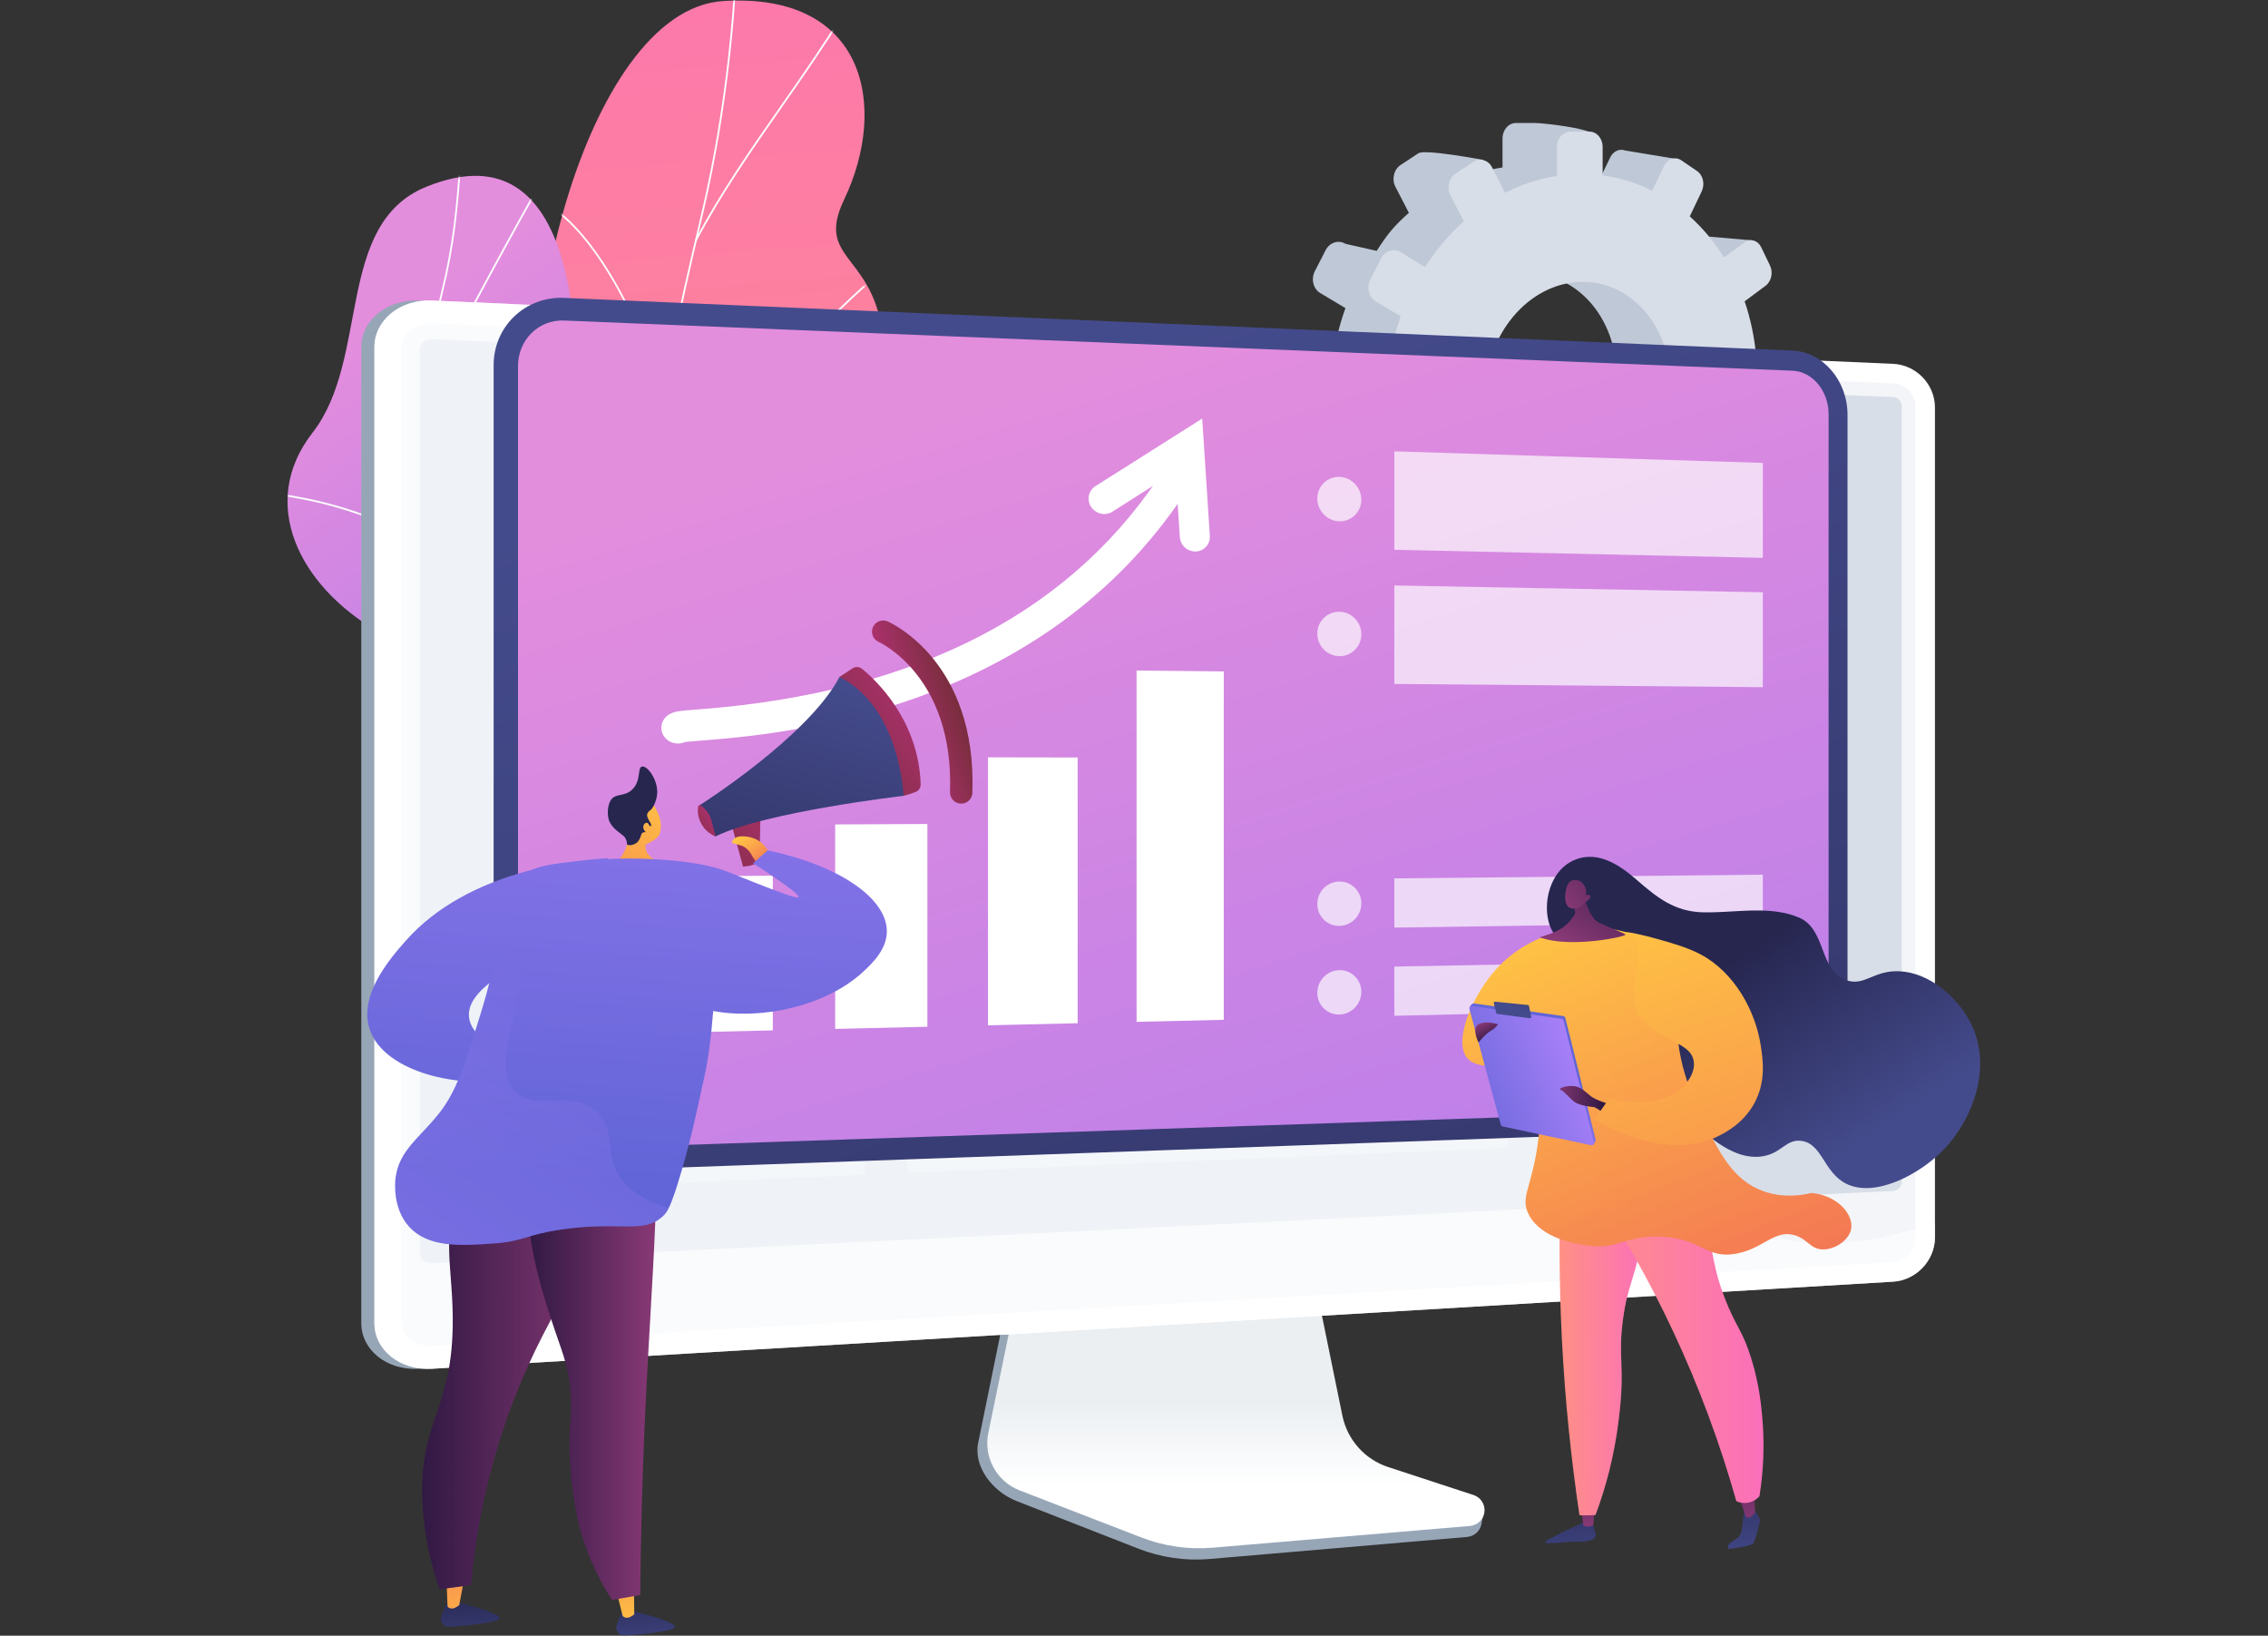 <svg xmlns="http://www.w3.org/2000/svg" width="864" height="623" viewBox="0 0 864 623" fill="none"><rect x="0" y="0" width="864" height="623" fill="#333333" stroke="none"/><g clip-path="url(#clip0_47_414)"><path d="M650.648 193.634L654.026 186.197C655.293 183.41 654.542 180.062 652.344 178.712L643.596 173.342C646.009 166.499 647.641 159.405 648.461 152.196L658.225 151.511C660.742 151.334 662.776 148.705 662.776 145.637V137.48C662.776 134.412 660.742 132.041 658.225 132.176L648.717 132.72C648.094 125.555 646.609 118.492 644.295 111.683L652.335 105.716C652.591 105.523 652.828 105.306 653.042 105.068L654.071 107.742L667.276 91.512L650.029 90.042C649.691 89.584 649.265 89.197 648.775 88.906C648.286 88.615 647.743 88.425 647.178 88.347C646.154 88.235 645.126 88.519 644.304 89.141L636.364 94.909C632.755 89.088 628.342 83.805 623.256 79.218L623.855 77.969L635.994 80.446L637.542 60.362L619.108 57.321C616.987 56.503 614.59 57.542 613.425 59.942L608.852 69.394C602.964 66.468 607.844 63.389 601.153 62.497L608.151 52.196C608.151 48.987 587.651 46.848 584.883 46.848H577.471C574.665 46.848 572.385 49.486 572.385 52.739V63.77C565.458 64.846 558.748 67.023 552.509 70.218L565.17 60.921C565.17 60.921 542.868 56.698 540.332 58.375L533.546 62.857C530.979 64.552 530.099 68.26 531.583 71.133L536.715 81.061C531.096 86.062 528.706 88.946 524.454 95.549L512.529 92.86C509.895 91.242 506.515 92.341 504.984 95.32L500.9 103.276C499.353 106.277 500.275 110.012 502.939 111.607L512.549 117.351C509.823 124.921 508.057 132.802 507.291 140.81L495.757 141.473C492.661 141.65 490.127 144.567 490.127 147.993V157.098C490.127 160.192 492.206 162.623 494.908 162.884L508.016 164.979C509.057 171.591 510.856 178.062 513.378 184.263L502.928 191.853C500.264 193.789 499.348 197.641 500.889 200.445L504.973 207.88C506.503 210.666 530.798 212.359 530.798 212.359L523.092 201.552C527.203 207.107 532.115 212.023 537.668 216.138L531.578 228.689C530.094 231.75 530.975 235.345 533.542 236.716L540.328 240.333C540.744 240.551 541.191 240.7 541.654 240.775L541.628 240.901L562.8 243.509L564.872 227.538C567.356 227.92 569.862 228.147 572.374 228.216V241.878C572.374 244.309 573.646 246.23 575.459 246.902L575.366 247.302L596.341 249.918L596.761 224.015C600.605 222.552 604.311 220.75 607.835 218.631L613.427 229.447C614.121 230.791 615.253 231.586 616.503 231.787L636.775 234.53L629.832 215.433L627.03 216.293L622.411 207.232C627.339 202.317 631.656 196.826 635.269 190.878L644.315 196.299C646.544 197.641 649.372 196.438 650.648 193.634ZM581.186 186.637C561.338 188.405 544.878 170.999 544.878 147.721C544.878 124.443 561.338 104.975 581.186 104.246C600.543 103.539 615.888 121.013 615.888 143.261C615.888 165.509 600.543 184.911 581.186 186.635V186.637ZM665.949 141.94L679.683 135.442L665.949 133.776V141.94ZM649.091 197.391L664.79 199.508L667.083 194.153L654.068 186.246L649.091 197.391Z" fill="#BFC8D6"></path><path d="M678.467 135.201L669.014 135.747C668.397 128.605 666.924 121.563 664.627 114.772L672.62 108.825C674.805 107.201 675.552 103.766 674.292 101.148L670.933 94.162C669.666 91.527 666.851 90.688 664.645 92.299L656.748 98.045C653.164 92.245 648.778 86.981 643.72 82.407L648.264 72.904C649.569 70.174 648.795 66.716 646.533 65.169L640.485 61.047C638.199 59.489 635.265 60.446 633.938 63.191L629.383 72.61C623.461 69.652 617.09 67.696 610.528 66.822V55.946C610.528 52.737 608.304 50.138 605.549 50.138H598.179C595.388 50.138 593.12 52.77 593.12 56.015V67.014C586.231 68.092 579.559 70.266 573.358 73.454L568.43 63.781C566.984 60.937 563.769 59.98 561.246 61.65L554.499 66.123C551.948 67.814 551.072 71.514 552.547 74.376L557.65 84.272C551.945 89.396 546.962 95.269 542.835 101.731L533.604 96.047C530.986 94.436 527.633 95.53 526.101 98.504L522.039 106.436C520.507 109.428 521.416 113.152 524.067 114.743L533.626 120.489C530.92 128.036 529.167 135.891 528.407 143.871L516.94 144.534C513.845 144.713 511.344 147.628 511.344 151.038V160.117C511.344 163.531 513.853 166.119 516.94 165.903L528.712 165.07C529.655 172.665 531.588 180.104 534.462 187.198L524.069 194.77C521.416 196.701 520.509 200.542 522.041 203.338L526.103 210.748C527.625 213.526 530.986 214.189 533.606 212.242L544.111 204.428C548.197 209.962 553.08 214.86 558.603 218.963L552.549 231.48C551.072 234.532 551.95 238.11 554.501 239.483L561.25 243.087C563.773 244.435 566.986 243.065 568.434 240.035L574.435 227.469C580.433 229.642 586.742 230.836 593.12 231.005V244.628C593.12 247.872 595.388 250.212 598.179 249.854L605.549 248.911C608.302 248.559 610.528 245.673 610.528 242.464V228.983C616.812 227.335 622.824 224.789 628.379 221.423L633.938 232.205C635.265 234.782 638.199 235.361 640.485 233.509L646.533 228.612C648.795 226.78 649.567 223.226 648.264 220.656L642.869 210.048C647.77 205.144 652.062 199.669 655.654 193.74L664.649 199.141C666.86 200.467 669.671 199.267 670.938 196.469L674.296 189.053C675.555 186.272 674.809 182.935 672.625 181.589L663.928 176.237C666.327 169.411 667.95 162.337 668.764 155.149L678.473 154.462C680.976 154.285 682.997 151.662 682.997 148.603V140.468C682.991 137.42 680.97 135.058 678.467 135.201ZM601.867 189.528C582.135 191.296 565.767 173.949 565.767 150.74C565.767 127.531 582.13 108.107 601.867 107.375C621.104 106.661 636.361 124.081 636.361 146.271C636.361 168.462 621.115 187.802 601.867 189.528Z" fill="#D8DEE8"></path><path d="M211.453 284.679C206.909 291.871 202.365 297.276 197.6 304.092C232.897 310.368 265.773 322.877 301.547 329.317C288.486 284.339 271.267 261.835 297.258 214.147C309.454 191.769 340.053 151.233 336.026 125.601C331.438 96.4 310.794 98.591 321.578 76.002C338.434 40.697 329.93 -2.941 275.573 0.391C221.923 3.682 191.172 139.701 210.739 183.525C219.908 224.147 235.177 247.127 211.453 284.679Z" fill="url(#paint0_linear_47_414)"></path><mask id="mask0_47_414" style="mask-type:luminance" maskUnits="userSpaceOnUse" x="204" y="0" width="134" height="295"><path d="M299.193 210.344C303.803 201.946 342.613 146.76 336.517 124.71C329.57 99.589 311.458 97.516 321.806 75.629C337.977 41.422 330.111 -3.182 275.615 0.307C221.828 3.757 191.183 139.909 210.79 183.245C219.119 227.445 236.519 241.92 210.666 287.19C192.559 318.903 281.857 241.883 299.193 210.344Z" fill="white"></path></mask><g mask="url(#mask0_47_414)"><path d="M253.054 313.056L252.373 313.034C252.8 299.82 252.192 286.412 251.604 273.446L251.383 268.537C250.923 258.117 250.697 248.789 250.498 240.561C250.385 235.92 250.277 231.553 250.144 227.301C249.729 214.426 249.412 205.391 249.26 200.849C249.205 199.278 249.169 198.246 249.154 197.778C248.017 162.241 259.546 113.528 265.753 87.357C266.416 84.522 267.024 81.987 267.522 79.808C276.161 42.364 280.663 2.369 280.904 -39.066H281.585C281.344 2.418 276.835 42.463 268.185 79.956C267.681 82.137 267.08 84.672 266.416 87.51C260.225 113.649 248.703 162.305 249.832 197.751C249.848 198.22 249.883 199.252 249.939 200.821C250.098 205.36 250.414 214.397 250.823 227.272C250.96 231.516 251.066 235.891 251.177 240.532C251.376 248.758 251.601 258.084 252.061 268.496L252.282 273.402C252.875 286.392 253.483 299.813 253.054 313.056Z" fill="#FCFDFE"></path><path d="M250.43 247.357H249.749C250.116 223.84 260.026 196.361 278.41 167.892C293.724 144.178 314.518 120.613 335.458 103.238L335.9 103.762C315.007 121.095 294.259 144.603 278.982 168.261C260.667 196.613 250.794 223.968 250.43 247.357Z" fill="#FCFDFE"></path><path d="M265.324 91.872L264.722 91.556C274.2 73.555 286.009 56.638 297.428 40.297C305.244 29.106 313.328 17.534 320.597 5.704L321.176 6.06C313.897 17.905 305.806 29.486 297.985 40.686C286.578 57.018 274.781 73.911 265.324 91.872Z" fill="#FCFDFE"></path><path d="M251.973 156.282C247.46 128.352 228.756 93.001 211.924 80.632L212.327 80.084C229.269 92.541 248.108 128.098 252.645 156.172L251.973 156.282Z" fill="#FCFDFE"></path></g><path d="M217.114 182.655C211.548 225.935 237.899 225.171 271.575 225.663C253.388 262.014 237.019 298.076 220.534 334.734C197.998 334.071 181.867 333.174 178.319 306.048C174.303 275.369 173.012 257.53 143.583 240.316C114.155 223.102 98.095 191.727 119.039 164.844C141.065 136.554 127.526 85.388 162.347 71.162C223.028 46.386 222.909 137.588 217.114 182.655Z" fill="url(#paint1_linear_47_414)"></path><mask id="mask1_47_414" style="mask-type:luminance" maskUnits="userSpaceOnUse" x="109" y="67" width="179" height="269"><path d="M238.031 332.606C212.249 336.283 183.137 340.586 178.312 305.644C174.288 276.564 173.029 256.973 143.574 240.227C114.119 223.482 98.177 191.475 119.008 164.846C140.932 136.824 127.762 85.01 162.347 71.191C222.599 47.102 223.665 136.258 216.819 183.238C209.974 230.218 244.634 220.114 273.499 228.17C312.9 239.173 258.863 329.633 238.031 332.606Z" fill="white"></path></mask><g mask="url(#mask1_47_414)"><path d="M234.325 285.228C208.161 259.353 187.079 237.063 173.644 205.667C160.786 175.627 159.11 147.405 168.041 111.3C172.671 92.599 173.872 78.676 175.172 59.549L175.851 59.595C174.546 78.747 173.343 92.707 168.7 111.473C159.807 147.418 161.472 175.51 174.268 205.398C187.654 236.676 208.691 258.915 234.803 284.737L234.325 285.228Z" fill="#FCFDFE"></path><path d="M177.509 321.975L177.149 321.399C187.426 314.99 197.697 310.435 208.548 307.476C214.1 305.957 219.429 305.462 225.72 305.186L225.748 305.867C219.502 306.141 214.217 306.631 208.722 308.132C197.947 311.073 187.729 315.606 177.509 321.975Z" fill="#FCFDFE"></path><path d="M182.938 224.298C163.21 204.713 134.765 191.917 102.849 188.275L102.926 187.598C134.988 191.267 163.581 204.131 183.413 223.823L182.938 224.298Z" fill="#FCFDFE"></path><path d="M163.059 151.268L162.396 151.127C163.081 147.918 175.937 123.568 187.74 101.844C199.59 80.038 212.634 56.72 213.949 55.434L214.425 55.922C213.306 57.007 201.6 77.752 188.333 102.162C176.556 123.851 163.729 148.13 163.059 151.268Z" fill="#FCFDFE"></path></g><path d="M527.728 562.667C523.331 561.194 519.401 558.586 516.335 555.108C513.27 551.629 511.179 547.403 510.273 542.856L497.298 478.687L386.31 482.625L372.652 549.486C370.739 558.85 378.401 568.245 387.217 571.693L433.658 589.85C442.285 593.226 451.574 594.572 460.805 593.784L558.937 585.386C560.336 585.26 561.648 584.654 562.651 583.672C563.654 582.689 564.286 581.391 564.441 579.996C564.774 577.105 566.784 573.858 564.049 572.95L527.728 562.667Z" fill="#97A6B7"></path><path d="M528.825 558.764C524.451 557.331 520.533 554.767 517.471 551.331C514.408 547.896 512.309 543.712 511.388 539.203L498.426 475.829L390.145 479.723L376.5 545.745C375.574 550.222 376.268 554.883 378.457 558.897C380.646 562.911 384.189 566.019 388.455 567.668L434.844 585.598C443.471 588.933 452.744 590.262 461.961 589.483L559.996 581.198C561.387 581.082 562.695 580.488 563.697 579.518C564.7 578.548 565.337 577.261 565.499 575.876C565.66 574.49 565.338 573.092 564.586 571.917C563.834 570.742 562.698 569.863 561.372 569.43L528.825 558.764Z" fill="url(#paint2_linear_47_414)"></path><path d="M159.523 521.34C147.488 522.056 137.633 514.252 137.633 503.94V132.227C137.633 121.913 147.479 113.95 159.523 114.471L716.129 138.567C724.974 138.949 732.121 146.395 732.121 155.167V471.31C732.121 480.081 724.965 487.644 716.129 488.17L159.523 521.34Z" fill="#97A6B7"></path><path d="M164.525 521.34C152.49 522.056 142.635 514.252 142.635 503.94V132.227C142.635 121.913 152.481 113.95 164.525 114.471L721.131 138.567C729.976 138.949 737.122 146.395 737.122 155.167V471.31C737.122 480.081 729.967 487.644 721.131 488.17L164.525 521.34Z" fill="white"></path><g style="mix-blend-mode:multiply" opacity="0.3"><path d="M721.131 146.015L164.525 123.13C158.091 122.865 152.859 127.108 152.859 132.622V503.375C152.859 508.882 158.091 513.046 164.525 512.677L721.131 480.731C725.868 480.459 729.697 476.424 729.697 471.719V154.888C729.697 150.183 725.868 146.209 721.131 146.015Z" fill="#D8DEE8"></path></g><path d="M164.525 481.098C162.02 481.222 159.979 479.58 159.979 477.438V132.899C159.979 130.757 162.02 129.095 164.525 129.195L721.131 151.226C722.026 151.267 722.872 151.648 723.495 152.292C724.118 152.936 724.471 153.794 724.481 154.689V450.1C724.469 450.999 724.117 451.859 723.495 452.508C722.873 453.157 722.029 453.546 721.131 453.597L164.525 481.098Z" fill="#D8DEE8"></path><g style="mix-blend-mode:soft-light" opacity="0.6"><path d="M663.024 465.164C616.198 436.213 648.903 353.899 596.315 312.541C543.295 270.845 468.692 321.984 431.553 278.803C403.9 246.65 436.257 207.826 409.853 177.585C368.449 130.169 262.452 195.386 213.75 148.669C206.836 142.039 199.858 131.972 195.888 115.828L164.525 114.478C152.49 113.957 142.635 121.921 142.635 132.233V503.936C142.635 514.25 152.481 522.058 164.525 521.335L721.131 488.17C729.976 487.644 737.122 480.081 737.122 471.31V465.69C700.165 478.225 677.571 474.156 663.024 465.164Z" fill="white"></path></g><g style="mix-blend-mode:soft-light"><path d="M195.431 452.998L329.402 447.411V377.212L195.431 380.459V452.998Z" fill="#F4F7FA"></path></g><g style="mix-blend-mode:soft-light"><g opacity="0.7"><path d="M554.327 332.121L574.681 331.841V183.107L554.327 182.586V332.121Z" fill="#F4F7FA"></path><path d="M517.597 332.627L538.344 332.342V257.26L517.597 257.136V332.627Z" fill="#F4F7FA"></path><path d="M480.146 333.145L501.301 332.853V166.862L480.146 166.241V333.145Z" fill="#F4F7FA"></path><path d="M441.957 333.671L463.531 333.372V190.617L441.957 190.122V333.671Z" fill="#F4F7FA"></path><path d="M403.007 334.208L425.01 333.905V295.248L403.007 295.334V334.208Z" fill="#F4F7FA"></path><path d="M363.27 334.756L385.72 334.446V242.674L363.27 242.464V334.756Z" fill="#F4F7FA"></path><path d="M322.728 335.315L345.634 334.999V201.395L322.728 200.947V335.315Z" fill="#F4F7FA"></path><path d="M281.35 335.885L304.729 335.562V237.135L281.35 236.888V335.885Z" fill="#F4F7FA"></path><path d="M239.113 336.468L262.98 336.139V181.885L239.115 181.313L239.113 336.468Z" fill="#F4F7FA"></path><path d="M195.99 337.063L220.357 336.727V163.483L195.99 162.795V337.063Z" fill="#F4F7FA"></path></g></g><g style="mix-blend-mode:soft-light"><path d="M593.372 436.403L693.494 432.228V422.1L593.372 425.998V436.403Z" fill="#F4F7FA"></path></g><g style="mix-blend-mode:soft-light"><path d="M593.372 302.094L693.494 301.5V291.374L593.372 291.69V302.094Z" fill="#F4F7FA"></path></g><g style="mix-blend-mode:soft-light"><path d="M593.372 284.284L693.494 284.165V274.036L593.372 273.879V284.284Z" fill="#F4F7FA"></path></g><g style="mix-blend-mode:soft-light"><path d="M593.372 422.02L609.69 421.401V405.445L593.372 405.993V422.02Z" fill="#F4F7FA"></path></g><path d="M605.467 369.442C605.467 390.605 622.871 407.164 644.118 406.439C665.124 405.721 681.98 388.339 681.98 367.61C681.98 346.88 665.124 330.305 644.118 330.594C622.862 330.884 605.467 348.279 605.467 369.442Z" fill="#D8DEE8"></path><g style="mix-blend-mode:soft-light" opacity="0.35"><path d="M607.702 368.251C608.184 353.002 618.232 339.998 632.045 334.966C635.914 333.554 639.993 332.802 644.112 332.743C663.933 332.46 679.846 348.093 679.846 367.661C679.846 387.228 663.926 403.622 644.112 404.289C624.076 404.952 607.674 389.341 607.674 369.391C607.678 369.006 607.689 368.629 607.702 368.251Z" fill="white"></path></g><g style="mix-blend-mode:soft-light"><path d="M607.702 368.251C608.184 353.002 618.232 339.998 632.045 334.966C635.914 333.554 639.993 332.802 644.112 332.743C663.933 332.46 679.846 348.093 679.846 367.661C679.846 387.228 663.926 403.622 644.112 404.289C624.076 404.952 607.674 389.341 607.674 369.391C607.678 369.006 607.689 368.629 607.702 368.251Z" fill="#F4F7FA"></path></g><path d="M607.702 368.251C608.184 353.002 618.232 339.998 632.045 334.966L644.112 368.516L607.702 368.251Z" fill="white"></path><g style="mix-blend-mode:soft-light"><path d="M232.22 408.811C240.731 409.131 241.996 404.207 250.374 403.728C264.585 402.919 268.063 416.743 281.759 416.533C292.939 416.36 295.752 407.03 306.816 408.062C315.042 408.831 316.663 414.305 324.683 415.089C326.254 415.238 327.837 415.195 329.397 414.961V447.411L195.426 452.998V395.591C202.608 396.108 207.849 397.732 211.603 399.376C220.638 403.326 223.636 408.486 232.22 408.811Z" fill="#F4F7FA"></path></g><g style="mix-blend-mode:soft-light"><path d="M593.372 259.766L693.494 260.301V172.504L593.372 169.565V259.766Z" fill="#F4F7FA"></path></g><g style="mix-blend-mode:soft-light"><path d="M195.99 372.494L574.681 364.041V348.175L195.99 355.035V372.494Z" fill="#F4F7FA"></path></g><g style="mix-blend-mode:soft-light"><path d="M345.634 446.734L574.681 437.183V370.178L345.634 375.665V446.734Z" fill="#F4F7FA"></path></g><path d="M214.854 446.248C200.114 446.774 188.048 435.198 188.048 420.424V139.091C188.048 124.324 200.114 112.827 214.854 113.455L682.858 133.517C694.445 134.015 703.818 144.976 703.818 157.958V405.257C703.818 418.239 694.445 429.125 682.858 429.547L214.854 446.248Z" fill="url(#paint3_linear_47_414)"></path><path d="M682.858 141.193L214.854 122.085C205.198 121.691 197.335 129.455 197.335 139.429V420.148C197.335 430.122 205.195 437.943 214.854 437.618L682.858 421.863C690.467 421.607 696.612 414.263 696.612 405.46V157.695C696.607 148.89 690.46 141.504 682.858 141.193Z" fill="url(#paint4_linear_47_414)"></path><path d="M294.405 392.446L258.255 393.295V333.854L294.405 333.518V392.446Z" fill="white"></path><path d="M353.291 391.067L318.162 391.889V314.006L353.291 313.845V391.067Z" fill="white"></path><path d="M410.53 389.723L376.38 390.525V288.456L410.53 288.512V389.723Z" fill="white"></path><path d="M466.194 388.419L432.98 389.197V255.406L466.194 255.735V388.419Z" fill="white"></path><path d="M258.253 283.194C257.414 283.192 256.583 283.03 255.805 282.717C252.592 281.424 251.082 277.906 252.439 274.865C253.987 271.391 257.746 270.962 259.75 270.734C261.271 270.562 263.334 270.405 265.941 270.208C350.702 263.799 410.149 232.179 444.741 176.725C446.39 174.073 449.926 173.333 452.633 175.048C455.339 176.763 456.195 180.292 454.552 182.933C431.242 220.419 396.975 247.929 352.174 264.641C315.626 278.275 281.682 280.938 267.018 282.087C264.585 282.277 262.071 282.476 260.906 282.631C260.07 283.001 259.167 283.193 258.253 283.194Z" fill="white"></path><path d="M455.178 210.054C453.717 210.018 452.321 209.439 451.264 208.43C450.207 207.421 449.565 206.055 449.462 204.598L447.828 179.587L423.775 194.885C421.103 196.58 417.484 195.786 415.69 193.103C415.261 192.481 414.962 191.779 414.81 191.039C414.659 190.298 414.658 189.535 414.807 188.794C414.957 188.054 415.254 187.351 415.681 186.727C416.108 186.104 416.657 185.572 417.294 185.165L457.979 159.434L460.891 204.12C460.942 204.862 460.844 205.607 460.602 206.31C460.359 207.014 459.978 207.661 459.481 208.214C458.983 208.768 458.38 209.215 457.706 209.531C457.032 209.847 456.302 210.024 455.558 210.052C455.428 210.056 455.301 210.056 455.178 210.054Z" fill="white"></path><path opacity="0.68" d="M518.599 190.319C518.61 191.414 518.4 192.5 517.983 193.512C517.565 194.525 516.947 195.442 516.167 196.211C515.386 196.98 514.459 197.583 513.44 197.985C512.421 198.388 511.331 198.581 510.236 198.553C505.592 198.441 501.833 194.553 501.833 189.873C501.822 188.774 502.033 187.685 502.453 186.67C502.873 185.655 503.494 184.735 504.279 183.967C505.064 183.198 505.996 182.595 507.02 182.195C508.044 181.796 509.137 181.607 510.236 181.64C514.859 181.773 518.599 185.658 518.599 190.319Z" fill="white"></path><path opacity="0.68" d="M671.552 212.467L531.174 209.402V171.905L671.552 176.314V212.467Z" fill="white"></path><path opacity="0.68" d="M518.599 241.575C518.607 242.675 518.396 243.764 517.979 244.781C517.561 245.798 516.945 246.722 516.167 247.499C515.388 248.275 514.463 248.889 513.445 249.304C512.427 249.72 511.336 249.928 510.236 249.918C507.99 249.877 505.851 248.955 504.279 247.352C502.707 245.749 501.829 243.592 501.834 241.348C501.825 240.245 502.037 239.152 502.457 238.132C502.876 237.112 503.496 236.187 504.279 235.41C505.061 234.632 505.992 234.019 507.015 233.607C508.038 233.194 509.133 232.989 510.236 233.005C514.86 233.078 518.599 236.912 518.599 241.575Z" fill="white"></path><path opacity="0.68" d="M671.552 261.731L531.174 260.495V222.998L671.552 225.577V261.731Z" fill="white"></path><path opacity="0.68" d="M518.599 344.097C518.603 346.335 517.73 348.484 516.166 350.085C514.603 351.686 512.474 352.61 510.236 352.659C509.132 352.673 508.037 352.468 507.014 352.054C505.991 351.64 505.061 351.026 504.279 350.248C503.496 349.47 502.877 348.544 502.457 347.524C502.037 346.504 501.825 345.41 501.833 344.307C501.829 342.063 502.707 339.908 504.279 338.306C505.851 336.704 507.991 335.784 510.236 335.746C511.336 335.737 512.427 335.947 513.445 336.364C514.463 336.78 515.388 337.395 516.167 338.172C516.945 338.949 517.561 339.873 517.978 340.891C518.396 341.908 518.607 342.998 518.599 344.097Z" fill="white"></path><path opacity="0.68" d="M671.552 351.22L531.174 353.307V334.559L671.552 333.143V351.22Z" fill="white"></path><path opacity="0.68" d="M518.598 377.787C518.598 382.448 514.859 386.313 510.236 386.419C509.135 386.445 508.041 386.249 507.017 385.844C505.994 385.438 505.062 384.831 504.279 384.058C503.495 383.286 502.874 382.364 502.454 381.347C502.034 380.329 501.823 379.238 501.833 378.138C501.833 373.457 505.592 369.592 510.236 369.506C511.333 369.486 512.423 369.686 513.442 370.094C514.46 370.502 515.387 371.11 516.166 371.882C516.946 372.653 517.563 373.574 517.981 374.588C518.398 375.602 518.608 376.69 518.598 377.787Z" fill="white"></path><path opacity="0.68" d="M671.552 383.606L531.174 386.896V368.147L671.552 365.528V383.606Z" fill="white"></path><path d="M602.873 579.998C602.873 579.998 588.863 586.362 588.635 587.377C588.407 588.391 597.644 587.037 601.416 587.182C605.188 587.328 608.29 586.214 607.948 584.619C607.605 583.023 606.287 579.008 606.287 579.008L602.873 579.998Z" fill="url(#paint5_linear_47_414)"></path><path d="M602.371 574.822L603.222 581.125C603.222 581.125 605.434 581.914 606.931 580.981L607.565 574.066L602.371 574.822Z" fill="url(#paint6_linear_47_414)"></path><path d="M668.335 574.983L669.965 577.598C670.19 577.958 670.34 578.361 670.404 578.781C670.469 579.201 670.446 579.631 670.338 580.042C669.768 582.217 668.631 586.451 668.127 587.556C667.451 589.061 658.385 589.954 658.385 589.954C658.385 589.954 657.575 588.818 659.459 587.443C661.343 586.069 662.555 585.854 663.218 583.828C663.882 581.801 664.324 576.068 664.324 576.068L668.335 574.983Z" fill="url(#paint7_linear_47_414)"></path><path d="M661.551 568.34C662.146 568.815 665.058 577.646 665.058 577.646C665.058 577.646 666 578.851 667.791 577.074C669.582 575.297 668.6 576.276 668.6 576.276L668.264 567.589L661.551 568.34Z" fill="url(#paint8_linear_47_414)"></path><path d="M594.652 448.189C593.913 466.994 593.882 487.425 594.966 509.251C596.184 533.829 598.634 556.545 601.721 577.138C602.869 577.176 604.074 577.18 605.334 577.138C606.185 577.114 607.008 577.074 607.806 577.019C609.843 571.588 611.577 566.049 612.998 560.426C614.606 554.031 615.817 547.543 616.622 540.998C619.32 519.698 616.158 517.841 618.347 502.055C620.286 488.075 623.043 487.529 626.281 467.681C629.792 446.145 627.178 442.914 625.907 441.747C620.503 436.779 607.78 440.16 594.652 448.189Z" fill="url(#paint9_linear_47_414)"></path><path style="mix-blend-mode:multiply" opacity="0.3" d="M625.905 441.747C620.742 437.006 608.936 439.877 596.465 447.11C610.811 462.6 612.374 472.649 610.654 479.171C608.711 486.541 602.802 488.663 602.824 496.72C602.853 506.623 611.793 509.247 611.603 519.724C611.477 526.653 607.547 526.575 606.621 535.139C605.515 545.265 610.656 548.755 608.994 556.247C608.277 559.469 606.236 563.681 600.423 568.02C600.843 571.096 601.272 574.141 601.721 577.129C602.869 577.165 604.074 577.171 605.334 577.129C606.185 577.105 607.01 577.065 607.806 577.01C609.843 571.579 611.577 566.04 612.998 560.417C614.606 554.022 615.817 547.534 616.622 540.989C619.32 519.689 616.158 517.833 618.347 502.047C620.286 488.066 623.043 487.52 626.281 467.672C629.79 446.144 627.176 442.914 625.905 441.747Z" fill="url(#paint10_linear_47_414)"></path><path d="M603.539 447.864C629.452 485.743 649.014 527.591 661.456 571.761C662.746 572.36 664.18 572.582 665.591 572.402C667.403 572.143 669.064 571.247 670.274 569.874C671.869 559.961 672.23 549.89 671.349 539.888C670.924 535.115 670.175 527.165 667.13 517.346C663.72 506.354 661.381 505.735 656.927 494.106C652.31 482.035 653.429 479.023 649.007 463.915C646.347 454.863 643.047 446.011 639.132 437.426L603.539 447.864Z" fill="url(#paint11_linear_47_414)"></path><path d="M609.33 370.618C598 359.618 592.105 359.11 589.982 351.218C587.881 343.415 590.583 332.519 598.292 328.298C607.499 323.257 616.335 328.877 623.3 334.942C631.302 341.912 637.991 347.34 649.171 347.501C658.679 347.64 668.145 345.93 677.62 347.346C680.329 347.731 682.976 348.475 685.489 349.556C695.778 354.069 692.912 369.754 703.386 373.349C710.387 375.752 713.75 369.462 723.617 369.935C735.21 370.492 745.755 379.908 750.63 389.398C759.539 406.742 751 427.238 740.004 438.323C730.971 447.429 714.188 456.326 703.263 450.823C694.639 446.476 694.197 435.433 686.077 434.518C680.302 433.866 678.756 439.249 671.453 440.414C659.457 442.326 648.213 430.263 645.14 426.973C636.397 417.596 639.132 413.653 629.062 396.696C625.091 390.006 619.362 380.357 609.33 370.618Z" fill="url(#paint12_linear_47_414)"></path><path d="M570.077 369.033C560.518 379.535 553.451 397.009 559.107 403.2C561.055 405.33 564.131 405.71 566.506 406.004C576.649 407.257 581.467 399.799 585.431 401.737C590.517 404.227 587.51 419.565 586.334 431.262C584.262 451.895 578.734 455.519 582.409 462.613C587.191 471.847 600.748 473.792 604.412 474.326C616.943 476.125 619.048 470.302 632.775 470.985C648.452 471.765 649.898 479.569 661.381 477.478C671.871 475.568 676.103 468.066 683.871 470.503C688.735 472.026 689.671 475.772 694.387 475.86C699.103 475.949 704.415 472.28 705.182 468.043C706.137 462.777 700.331 455.429 690.161 454.377C685.974 455.382 679.106 456.339 671.842 453.751C659.939 449.51 654.652 438.485 648.779 426.239C644.717 417.768 637.25 402.196 639.11 382.972C639.877 375.044 641.613 372.878 639.886 368.423C637.489 362.235 622.245 352.611 604.523 353.174C602.192 353.256 583.623 354.151 570.077 369.033Z" fill="url(#paint13_linear_47_414)"></path><path d="M561.478 382.169L595.53 387C595.713 387.026 595.884 387.106 596.021 387.23C596.158 387.353 596.255 387.515 596.299 387.694L607.833 433.998C607.999 434.661 607.11 436.191 606.44 436.049L573.109 427.996C572.942 427.961 572.788 427.88 572.664 427.763C572.54 427.646 572.45 427.497 572.405 427.333L559.917 383.935C559.744 383.292 560.819 382.077 561.478 382.169Z" fill="url(#paint14_linear_47_414)"></path><path d="M560.834 383.215L594.886 388.046C595.069 388.071 595.24 388.151 595.377 388.275C595.514 388.399 595.611 388.56 595.656 388.74L607.189 435.044C607.227 435.196 607.226 435.356 607.185 435.507C607.144 435.659 607.066 435.798 606.956 435.911C606.847 436.024 606.711 436.107 606.561 436.153C606.41 436.199 606.251 436.206 606.097 436.173L572.465 429.039C572.298 429.004 572.144 428.923 572.02 428.806C571.896 428.689 571.807 428.54 571.762 428.376L559.808 384.375C559.768 384.227 559.765 384.071 559.8 383.921C559.835 383.771 559.906 383.633 560.008 383.518C560.11 383.403 560.238 383.315 560.383 383.262C560.527 383.209 560.682 383.193 560.834 383.215Z" fill="url(#paint15_linear_47_414)"></path><path d="M570.013 385.827L569.06 382.132C569.04 382.054 569.039 381.973 569.057 381.895C569.075 381.818 569.112 381.745 569.164 381.685C569.216 381.624 569.282 381.577 569.356 381.547C569.431 381.518 569.511 381.507 569.59 381.515L582.035 382.788C582.141 382.797 582.241 382.84 582.321 382.911C582.4 382.981 582.455 383.075 582.477 383.179L583.326 387.246C583.343 387.323 583.34 387.403 583.319 387.48C583.298 387.556 583.258 387.626 583.204 387.684C583.15 387.742 583.083 387.786 583.009 387.813C582.934 387.84 582.854 387.848 582.776 387.838L570.435 386.194C570.336 386.182 570.243 386.141 570.167 386.076C570.092 386.01 570.038 385.923 570.013 385.827Z" fill="url(#paint16_linear_47_414)"></path><path style="mix-blend-mode:multiply" opacity="0.3" d="M587.439 423.335C585.955 415.911 590.092 411.598 586.933 405.624C582.466 397.173 570.791 399.363 567.917 392.618C567.143 390.799 566.95 388.198 568.642 384.317L560.834 383.212C560.682 383.191 560.527 383.207 560.383 383.26C560.239 383.314 560.111 383.402 560.009 383.517C559.908 383.632 559.837 383.77 559.802 383.919C559.767 384.069 559.77 384.225 559.81 384.373L571.764 428.374C571.809 428.538 571.898 428.687 572.022 428.804C572.146 428.921 572.3 429.002 572.467 429.037L592.907 433.373C589.546 429.784 588.043 426.352 587.439 423.335Z" fill="url(#paint17_linear_47_414)"></path><path d="M612.954 420.539C612.954 420.539 607.892 418.992 606.028 417.527C604.164 416.062 602.258 413.839 599.309 413.649C596.359 413.459 593.25 414.647 594.572 415.129C595.895 415.611 598.154 418.559 599.981 419.817C601.807 421.074 606.225 421.622 607.057 421.649C607.888 421.675 610.939 423.963 610.939 423.963L612.954 420.539Z" fill="url(#paint18_linear_47_414)"></path><path style="mix-blend-mode:multiply" opacity="0.3" d="M690.155 454.377C685.967 455.382 679.099 456.339 671.835 453.751C659.932 449.51 654.646 438.485 648.773 426.239C644.711 417.768 637.244 402.196 639.103 382.971C639.87 375.044 641.606 372.878 639.879 368.423C639.602 367.725 639.271 367.05 638.889 366.403C633.19 369.46 630.754 372.854 629.823 375.957C627.563 383.513 633.849 390.523 629.562 396.802C625.456 402.815 617.093 400.181 614.747 405.456C612.222 411.147 621.312 415.666 620.797 424.805C620.18 435.773 606.497 439.777 608.052 447.316C609.398 453.849 620.434 454.518 620.085 457.913C619.665 461.948 603.45 466.852 590.636 460.521C587.245 458.823 584.236 456.453 581.792 453.555C580.929 457.062 580.77 459.508 582.382 462.616C587.165 471.849 600.722 473.794 604.385 474.329C616.916 476.128 619.021 470.304 632.748 470.987C648.425 471.767 649.872 479.571 661.354 477.48C671.844 475.571 676.076 468.068 683.844 470.505C688.709 472.028 689.644 475.774 694.36 475.862C699.077 475.951 704.388 472.282 705.155 468.046C706.139 462.775 700.326 455.422 690.155 454.377Z" fill="url(#paint19_linear_47_414)"></path><path d="M613.04 418.387L607.404 426.374C609.732 427.824 634.665 442.896 654.913 432.562C657.416 431.287 664.07 427.892 668.242 420.343C672.841 412.022 671.59 403.719 670.778 398.329C668.771 384.983 660.722 370.372 647.884 363.521C642.979 360.905 637.011 359.223 631.397 357.643C626.637 356.301 619.123 354.487 618.886 355.212C618.771 355.561 620.494 356.2 621.653 357.022C628.766 362.063 617.374 378.713 625.383 388.074C633.056 397.043 644.224 396.835 645.252 404.356C645.73 407.852 643.705 410.747 642.803 412.037C637.763 419.238 625.964 421.479 613.04 418.387Z" fill="url(#paint20_linear_47_414)"></path><path d="M603.074 340.219C603.074 340.219 605.237 349.474 608.925 351.269C612.613 353.064 618.511 355.271 619.207 355.967C619.904 356.664 598.082 361.358 586.561 356.991C590.086 355.859 591.037 355.481 591.037 355.481C592.607 354.893 594.098 354.114 595.477 353.161C597.38 351.776 598.951 349.984 600.074 347.916L599.486 342.727L603.074 340.219Z" fill="url(#paint21_linear_47_414)"></path><path d="M603.95 343.485C603.95 343.485 602.017 346.82 598.34 345.903C595.048 345.081 596.078 336.696 598.495 335.498C599.3 335.098 600.856 335.074 601.953 335.609C602.725 335.985 604.912 338.181 604.087 340.99C604.863 340.674 605.591 340.811 605.81 341.189C606.086 341.669 605.48 342.425 605.343 342.597C604.983 343.031 604.496 343.342 603.95 343.485Z" fill="url(#paint22_linear_47_414)"></path><path d="M563.251 397.034C563.251 397.034 560.445 391.661 563.251 390.132C566.057 388.603 570.65 390.132 570.65 390.132C570.65 390.132 569.969 391.458 567.917 392.616C565.865 393.774 563.251 397.034 563.251 397.034Z" fill="url(#paint23_linear_47_414)"></path><path d="M170.009 610.829C170.009 610.829 167.831 615.811 167.915 616.659V616.686C168.076 618.388 169.419 619.678 171.011 619.588C175.63 619.329 184.461 618.668 189.065 617.238C195.477 615.249 173.454 610.089 173.454 610.089L170.009 610.829Z" fill="url(#paint24_linear_47_414)"></path><path d="M170.148 603.455L170.504 611.895C170.504 611.895 171.787 613.93 174.94 611.342L176.64 602.372L170.148 603.455Z" fill="url(#paint25_linear_47_414)"></path><path d="M186.162 446.449C182.456 448.527 179.24 451.377 176.733 454.805C166.942 468.187 172.95 482.722 172.457 505.773C171.773 537.756 159.521 541.88 160.932 572.192C161.481 583.493 163.693 594.651 167.499 605.307L179.364 603.733C181.189 584.097 186.038 553.714 200.994 520.538C216.629 485.86 234.332 468.041 227.272 454.6C221.436 443.479 200.364 438.604 186.162 446.449Z" fill="url(#paint26_linear_47_414)"></path><path style="mix-blend-mode:multiply" opacity="0.3" d="M227.274 454.598C221.436 443.481 200.364 438.604 186.162 446.452C185.637 446.741 185.149 447.048 184.665 447.356C194.991 464.89 195.174 476.914 192.868 485.049C190.507 493.372 185.571 497.507 184.412 509.53C183.121 522.907 188.519 525.174 186.453 536.05C183.855 549.734 174.681 549.453 172.167 562.861C169.777 575.602 176.954 581.737 172.459 589.965C170.73 593.13 167.955 595.344 164.87 596.92C165.744 600.109 166.657 602.924 167.504 605.318L179.369 603.744C181.193 584.106 186.042 553.725 200.999 520.549C216.629 485.858 234.334 468.039 227.274 454.598Z" fill="url(#paint27_linear_47_414)"></path><path d="M236.802 614.129C236.802 614.129 234.624 619.11 234.708 619.959V619.986C234.869 621.687 236.212 622.978 237.804 622.887C242.423 622.629 251.254 621.968 255.858 620.538C262.27 618.549 240.247 613.389 240.247 613.389L236.802 614.129Z" fill="url(#paint28_linear_47_414)"></path><path d="M235.044 606.794L237.187 615.413C237.187 615.413 238.469 617.448 241.622 614.86L241.534 605.702L235.044 606.794Z" fill="url(#paint29_linear_47_414)"></path><path d="M205.113 451.464C195.605 461.27 207.617 495.905 213.797 513.722C215.181 517.589 216.194 521.579 216.822 525.638C218.111 534.003 217.35 540.089 217.029 544.792C217.029 544.792 216.207 556.883 219.132 574.031C220.55 582.342 223.933 594.935 233.107 609.391L243.895 607.51C244.026 591.934 244.441 566.559 245.936 535.132C248.38 483.745 252.729 436.858 247.393 435.808C245.638 435.463 245.218 440.553 239.811 445.207C227.42 455.873 212.375 443.979 205.113 451.464Z" fill="url(#paint30_linear_47_414)"></path><path d="M231.581 326.859C219.353 327.589 178.478 331.319 154.566 358.319C148.91 364.706 135.033 380.377 141.664 394.121C148.054 407.365 171.82 415.337 200.001 410.917L205.686 403.719C190.113 402.13 179.329 394.835 178.652 387.226C178.06 380.576 185.323 375.219 188.968 372.531C201.385 363.375 217.049 363.559 222.405 363.835L231.581 326.859Z" fill="url(#paint31_linear_47_414)"></path><path d="M251.283 317.577C252.565 313.951 250.98 310.408 250.62 309.644C249.151 306.446 248.749 305.995 247.986 305.407L246.92 304.649L246.792 304.589C246.095 304.289 243.672 304.052 243.175 304.125C241.58 304.346 239.482 310.645 239.356 319.726C239.267 320.066 239.181 320.41 239.097 320.758C238.94 321.401 238.836 321.863 238.827 321.909C238.659 322.654 237.432 325.516 235.878 327.381C232.296 331.684 222.989 335.474 223.34 337.032C223.668 338.48 232.324 338.02 240.687 336.393C246.595 335.244 256.534 332.696 256.349 330.559C256.163 328.422 245.899 329.204 245.874 321.971C245.885 321.25 250.339 320.245 251.283 317.577Z" fill="url(#paint32_linear_47_414)"></path><path d="M250.352 302.291C250.157 305.093 248.636 307.999 247.92 308.435C247.503 308.721 247.134 309.072 246.83 309.476C246.756 309.574 246.695 309.682 246.648 309.796C245.916 311.522 248.587 313.787 247.993 314.543C247.55 315.091 245.702 314.196 245.441 314.676C245.18 315.155 246.719 316.198 246.438 316.742C246.217 317.151 245.275 316.7 244.616 317.306C244.287 317.606 244.362 317.867 243.971 318.831C243.769 319.339 243.521 319.828 243.23 320.291C242.151 321.874 239.365 322.291 238.88 321.597C238.746 321.405 238.88 321.259 238.772 320.632C238.679 320.191 238.526 319.765 238.317 319.365C237.812 318.384 236.486 317.619 235.168 316.532C232.736 314.519 232.139 312.901 231.964 312.355C231.902 312.161 231.864 312.015 231.838 311.913C231.309 309.803 231.508 306.768 232.561 304.963C234.33 301.939 237.739 303.657 240.82 300.75C244.375 297.398 242.723 292.381 244.559 291.959C246.611 291.499 250.723 297.108 250.352 302.291Z" fill="#26264F"></path><path d="M247.049 313.82C246.425 312.83 245.158 313.637 245.058 314.859C244.959 316.081 246.069 317.429 247.234 317.264C248.4 317.098 247.889 315.146 247.049 313.82Z" fill="url(#paint33_linear_47_414)"></path><path d="M320.577 262.301L319.818 257.821L324.802 254.555C325.344 254.2 325.985 254.027 326.631 254.061C327.278 254.096 327.897 254.335 328.398 254.745C333.85 259.196 349.952 274.354 350.731 298.709C350.751 299.333 350.578 299.948 350.236 300.471C349.895 300.994 349.4 301.4 348.82 301.632C347.311 302.215 345.768 302.708 344.201 303.109L320.577 262.301Z" fill="url(#paint34_linear_47_414)"></path><path d="M289.737 308.448L289.452 322.55C289.452 322.55 288.789 326.513 289.116 328.164C287.153 329.892 283.071 330.082 283.071 330.082L278.434 313.158L289.284 308.311L289.737 308.448Z" fill="url(#paint35_linear_47_414)"></path><path d="M294.162 329.271L292.451 323.869C292.451 323.869 290.387 319.414 284.572 318.654C278.757 317.893 278.823 321.032 278.823 321.032L282.617 322.152C282.617 322.152 285.072 322.862 286.755 326.415C289.109 330.035 291.493 331.695 291.493 331.695L294.162 329.271Z" fill="url(#paint36_linear_47_414)"></path><path d="M266.633 306.627C266.633 306.627 307.927 280.511 319.818 257.821C343.036 269.579 344.207 303.111 344.207 303.111C344.207 303.111 291.407 309.228 272.623 318.563C267.077 316.108 266.633 306.627 266.633 306.627Z" fill="url(#paint37_linear_47_414)"></path><path d="M270.863 311.907C270.863 311.907 269.724 308.371 266.635 306.627C265.291 305.783 264.676 315.418 272.625 318.561L270.863 311.907Z" fill="url(#paint38_linear_47_414)"></path><path d="M363.98 305.475C363.326 305.084 362.79 304.525 362.426 303.856C362.063 303.187 361.885 302.433 361.912 301.672C363.46 257.457 334.956 244.596 334.677 244.475C333.659 244.014 332.863 243.171 332.46 242.128C332.058 241.086 332.081 239.927 332.525 238.901C332.97 237.875 333.799 237.065 334.835 236.646C335.872 236.226 337.032 236.229 338.065 236.656C339.465 237.259 372.188 252.009 370.432 301.97C370.406 302.711 370.187 303.432 369.796 304.062C369.406 304.692 368.858 305.209 368.207 305.563C367.555 305.916 366.823 306.094 366.081 306.079C365.34 306.063 364.616 305.854 363.98 305.473V305.475Z" fill="url(#paint39_linear_47_414)"></path><path d="M292.45 323.869L286.898 328.782C301.713 338.42 304.528 341.092 304.198 341.678C303.683 342.595 294.741 339.043 276.882 331.905C265.479 327.348 242.743 326.404 230.135 327.29C213.33 328.473 204.945 329.191 199.672 333.019C188.952 340.798 193.85 351.435 183.247 385.67C177.056 405.648 173.96 415.64 167.209 424.137C159.691 433.605 151.952 438.213 150.688 448.812C150.52 450.222 149.54 460.127 155.742 467.073C163.07 475.281 175.451 474.461 187.234 473.679C199.988 472.832 199.873 470.298 214.254 468.238C236.784 465.013 244.935 470.145 252.55 463.186C254.14 461.734 255.615 459.838 259.727 445.685C264.032 430.878 265.841 421.169 268.439 409.618C269.731 403.885 270.947 394.963 271.699 385.071C290.394 388.541 314.936 383.139 329.026 369.939C332.466 366.717 337.897 361.488 337.848 354.606C337.755 342.241 320.004 329.684 292.45 323.869Z" fill="url(#paint40_linear_47_414)"></path><g style="mix-blend-mode:multiply" opacity="0.3"><path d="M235.188 446.673C230.571 438.151 234.33 430.683 227.904 424.064C218.467 414.34 203.756 423.642 196.081 415.633C185.118 404.194 204.169 373.795 196.463 368.5C194.973 367.475 192.364 367.316 187.561 369.727C186.487 374.392 185.107 379.672 183.245 385.672C177.054 405.651 173.958 415.642 167.207 424.139C159.689 433.607 151.95 438.215 150.685 448.814C150.517 450.224 149.538 460.129 155.74 467.075C163.068 475.283 175.448 474.463 187.232 473.681C199.986 472.835 199.871 470.3 214.252 468.24C236.782 465.016 244.932 470.147 252.548 463.188C253.235 462.558 253.903 461.844 254.772 460.094C243.367 456.808 237.894 451.669 235.188 446.673Z" fill="url(#paint41_linear_47_414)"></path></g></g><defs><linearGradient id="paint0_linear_47_414" x1="282.834" y1="408.368" x2="234.807" y2="-177.168" gradientUnits="userSpaceOnUse"><stop stop-color="#FF9085"></stop><stop offset="1" stop-color="#FB6FBB"></stop></linearGradient><linearGradient id="paint1_linear_47_414" x1="143.066" y1="124.604" x2="321.688" y2="379.882" gradientUnits="userSpaceOnUse"><stop stop-color="#E38DDD"></stop><stop offset="1" stop-color="#9571F6"></stop></linearGradient><linearGradient id="paint2_linear_47_414" x1="470.817" y1="503.72" x2="470.817" y2="565.573" gradientUnits="userSpaceOnUse"><stop offset="0.49" stop-color="#EBEFF2"></stop><stop offset="1" stop-color="white"></stop></linearGradient><linearGradient id="paint3_linear_47_414" x1="399.098" y1="138.755" x2="614.718" y2="832.01" gradientUnits="userSpaceOnUse"><stop stop-color="#444B8C"></stop><stop offset="1" stop-color="#26264F"></stop></linearGradient><linearGradient id="paint4_linear_47_414" x1="401.857" y1="144.013" x2="609.507" y2="811.642" gradientUnits="userSpaceOnUse"><stop stop-color="#E38DDD"></stop><stop offset="1" stop-color="#9571F6"></stop></linearGradient><linearGradient id="paint5_linear_47_414" x1="596.087" y1="557.92" x2="599.564" y2="602.189" gradientUnits="userSpaceOnUse"><stop stop-color="#26264F"></stop><stop offset="1" stop-color="#444B8C"></stop></linearGradient><linearGradient id="paint6_linear_47_414" x1="605.071" y1="582.566" x2="604.439" y2="536.715" gradientUnits="userSpaceOnUse"><stop stop-color="#893976"></stop><stop offset="1" stop-color="#311944"></stop></linearGradient><linearGradient id="paint7_linear_47_414" x1="661.854" y1="552.755" x2="665.329" y2="597.024" gradientUnits="userSpaceOnUse"><stop stop-color="#26264F"></stop><stop offset="1" stop-color="#444B8C"></stop></linearGradient><linearGradient id="paint8_linear_47_414" x1="665.343" y1="581.735" x2="664.711" y2="535.884" gradientUnits="userSpaceOnUse"><stop stop-color="#893976"></stop><stop offset="1" stop-color="#311944"></stop></linearGradient><linearGradient id="paint9_linear_47_414" x1="594.121" y1="508.29" x2="628.041" y2="508.29" gradientUnits="userSpaceOnUse"><stop stop-color="#FF9085"></stop><stop offset="1" stop-color="#FB6FBB"></stop></linearGradient><linearGradient id="paint10_linear_47_414" x1="596.467" y1="508.29" x2="628.041" y2="508.29" gradientUnits="userSpaceOnUse"><stop stop-color="#FF9085"></stop><stop offset="1" stop-color="#FB6FBB"></stop></linearGradient><linearGradient id="paint11_linear_47_414" x1="603.539" y1="504.948" x2="671.82" y2="504.948" gradientUnits="userSpaceOnUse"><stop stop-color="#FF9085"></stop><stop offset="1" stop-color="#FB6FBB"></stop></linearGradient><linearGradient id="paint12_linear_47_414" x1="664.676" y1="362.352" x2="711.874" y2="433.259" gradientUnits="userSpaceOnUse"><stop stop-color="#26264F"></stop><stop offset="1" stop-color="#444B8C"></stop></linearGradient><linearGradient id="paint13_linear_47_414" x1="597.493" y1="349.291" x2="660.695" y2="509.212" gradientUnits="userSpaceOnUse"><stop stop-color="#FFC444"></stop><stop offset="1" stop-color="#F36F56"></stop></linearGradient><linearGradient id="paint14_linear_47_414" x1="587.441" y1="398.534" x2="564.985" y2="428.489" gradientUnits="userSpaceOnUse"><stop stop-color="#6165D7"></stop><stop offset="1" stop-color="#AA80F9"></stop></linearGradient><linearGradient id="paint15_linear_47_414" x1="601.156" y1="398.469" x2="549.483" y2="419.625" gradientUnits="userSpaceOnUse"><stop stop-color="#AA80F9"></stop><stop offset="1" stop-color="#6165D7"></stop></linearGradient><linearGradient id="paint16_linear_47_414" x1="581.509" y1="364.254" x2="573.798" y2="382.645" gradientUnits="userSpaceOnUse"><stop stop-color="#26264F"></stop><stop offset="1" stop-color="#444B8C"></stop></linearGradient><linearGradient id="paint17_linear_47_414" x1="599.698" y1="394.909" x2="548.028" y2="416.066" gradientUnits="userSpaceOnUse"><stop stop-color="#AA80F9"></stop><stop offset="1" stop-color="#6165D7"></stop></linearGradient><linearGradient id="paint18_linear_47_414" x1="591.959" y1="414.413" x2="610.945" y2="416.332" gradientUnits="userSpaceOnUse"><stop stop-color="#893976"></stop><stop offset="1" stop-color="#311944"></stop></linearGradient><linearGradient id="paint19_linear_47_414" x1="596.781" y1="347.143" x2="660.937" y2="509.475" gradientUnits="userSpaceOnUse"><stop stop-color="#FFC444"></stop><stop offset="1" stop-color="#F36F56"></stop></linearGradient><linearGradient id="paint20_linear_47_414" x1="616.913" y1="345.686" x2="680.436" y2="544.607" gradientUnits="userSpaceOnUse"><stop stop-color="#FFC444"></stop><stop offset="0.25" stop-color="#FCAF48"></stop><stop offset="1" stop-color="#F36F56"></stop></linearGradient><linearGradient id="paint21_linear_47_414" x1="596.821" y1="359.336" x2="615.854" y2="324.687" gradientUnits="userSpaceOnUse"><stop stop-color="#893976"></stop><stop offset="1" stop-color="#311944"></stop></linearGradient><linearGradient id="paint22_linear_47_414" x1="593.135" y1="343.114" x2="626.265" y2="318.301" gradientUnits="userSpaceOnUse"><stop stop-color="#893976"></stop><stop offset="1" stop-color="#311944"></stop></linearGradient><linearGradient id="paint23_linear_47_414" x1="564.761" y1="389.35" x2="567.993" y2="395.605" gradientUnits="userSpaceOnUse"><stop stop-color="#893976"></stop><stop offset="1" stop-color="#311944"></stop></linearGradient><linearGradient id="paint24_linear_47_414" x1="178.369" y1="603.956" x2="180.311" y2="638.539" gradientUnits="userSpaceOnUse"><stop stop-color="#26264F"></stop><stop offset="1" stop-color="#444B8C"></stop></linearGradient><linearGradient id="paint25_linear_47_414" x1="176.198" y1="628.452" x2="169.984" y2="577.937" gradientUnits="userSpaceOnUse"><stop stop-color="#FFC444"></stop><stop offset="1" stop-color="#F36F56"></stop></linearGradient><linearGradient id="paint26_linear_47_414" x1="160.819" y1="523.954" x2="228.873" y2="523.954" gradientUnits="userSpaceOnUse"><stop stop-color="#311944"></stop><stop offset="1" stop-color="#893976"></stop></linearGradient><linearGradient id="paint27_linear_47_414" x1="160.819" y1="523.954" x2="228.873" y2="523.954" gradientUnits="userSpaceOnUse"><stop stop-color="#311944"></stop><stop offset="1" stop-color="#893976"></stop></linearGradient><linearGradient id="paint28_linear_47_414" x1="244.758" y1="600.007" x2="246.699" y2="634.589" gradientUnits="userSpaceOnUse"><stop stop-color="#26264F"></stop><stop offset="1" stop-color="#444B8C"></stop></linearGradient><linearGradient id="paint29_linear_47_414" x1="240.057" y1="620.595" x2="233.843" y2="570.081" gradientUnits="userSpaceOnUse"><stop stop-color="#FFC444"></stop><stop offset="1" stop-color="#F36F56"></stop></linearGradient><linearGradient id="paint30_linear_47_414" x1="201.578" y1="522.579" x2="249.932" y2="522.579" gradientUnits="userSpaceOnUse"><stop stop-color="#311944"></stop><stop offset="1" stop-color="#893976"></stop></linearGradient><linearGradient id="paint31_linear_47_414" x1="199.3" y1="164.935" x2="179.35" y2="446.778" gradientUnits="userSpaceOnUse"><stop stop-color="#AA80F9"></stop><stop offset="1" stop-color="#6165D7"></stop></linearGradient><linearGradient id="paint32_linear_47_414" x1="255.486" y1="301.069" x2="219.381" y2="370.443" gradientUnits="userSpaceOnUse"><stop stop-color="#FFC444"></stop><stop offset="1" stop-color="#F36F56"></stop></linearGradient><linearGradient id="paint33_linear_47_414" x1="252.781" y1="300.917" x2="221.538" y2="360.947" gradientUnits="userSpaceOnUse"><stop stop-color="#FFC444"></stop><stop offset="1" stop-color="#F36F56"></stop></linearGradient><linearGradient id="paint34_linear_47_414" x1="356.101" y1="277.174" x2="318.58" y2="302.827" gradientUnits="userSpaceOnUse"><stop stop-color="#AB316D"></stop><stop offset="1" stop-color="#792D3D"></stop></linearGradient><linearGradient id="paint35_linear_47_414" x1="305.705" y1="317.819" x2="266.093" y2="344.903" gradientUnits="userSpaceOnUse"><stop stop-color="#AB316D"></stop><stop offset="1" stop-color="#792D3D"></stop></linearGradient><linearGradient id="paint36_linear_47_414" x1="282.954" y1="318.447" x2="291.099" y2="330.643" gradientUnits="userSpaceOnUse"><stop stop-color="#FFC444"></stop><stop offset="1" stop-color="#F36F56"></stop></linearGradient><linearGradient id="paint37_linear_47_414" x1="317.223" y1="260.211" x2="282.107" y2="393.414" gradientUnits="userSpaceOnUse"><stop stop-color="#444B8C"></stop><stop offset="1" stop-color="#26264F"></stop></linearGradient><linearGradient id="paint38_linear_47_414" x1="277.19" y1="319.323" x2="267.13" y2="326.202" gradientUnits="userSpaceOnUse"><stop stop-color="#AB316D"></stop><stop offset="1" stop-color="#792D3D"></stop></linearGradient><linearGradient id="paint39_linear_47_414" x1="343.684" y1="273.853" x2="364.796" y2="266.368" gradientUnits="userSpaceOnUse"><stop stop-color="#AB316D"></stop><stop offset="1" stop-color="#792D3D"></stop></linearGradient><linearGradient id="paint40_linear_47_414" x1="260.742" y1="169.284" x2="240.792" y2="451.13" gradientUnits="userSpaceOnUse"><stop stop-color="#AA80F9"></stop><stop offset="1" stop-color="#6165D7"></stop></linearGradient><linearGradient id="paint41_linear_47_414" x1="172.364" y1="485.502" x2="265.465" y2="350.953" gradientUnits="userSpaceOnUse"><stop stop-color="#AA80F9"></stop><stop offset="1" stop-color="#6165D7"></stop></linearGradient><clipPath id="clip0_47_414"><rect width="645" height="623" fill="white" transform="translate(109.5)"></rect></clipPath></defs></svg>